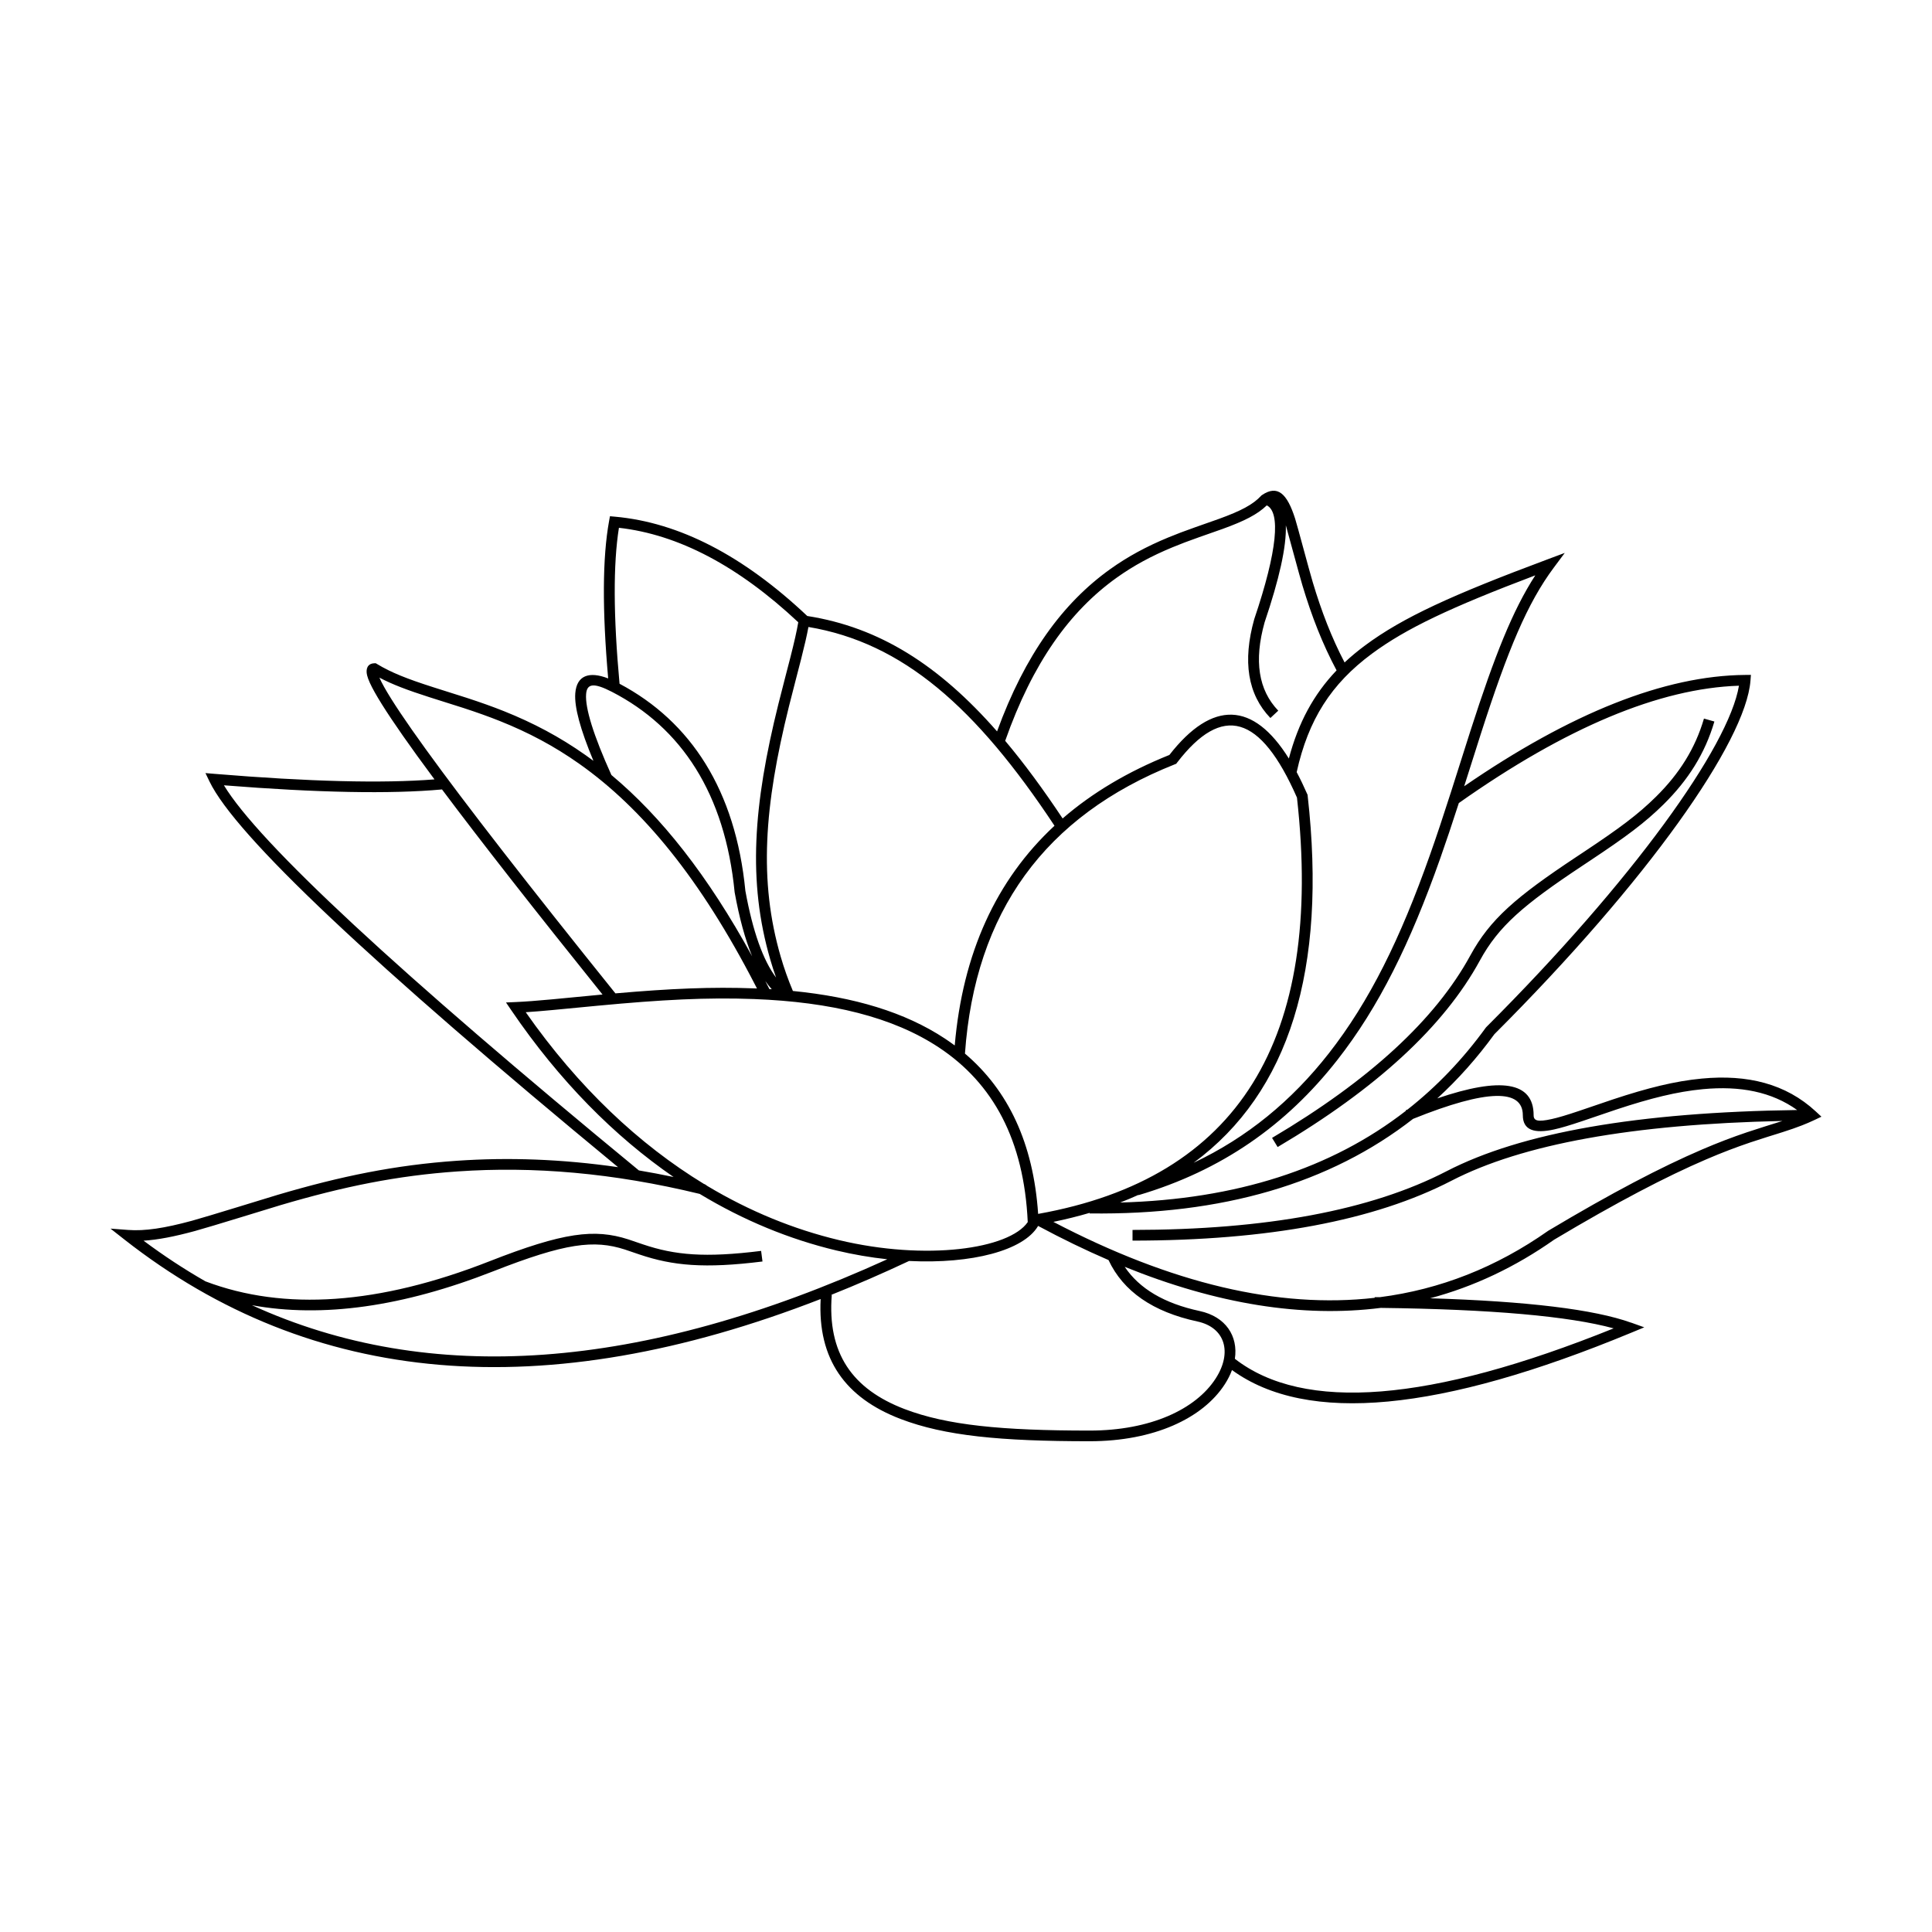 <?xml version="1.0" encoding="UTF-8"?>
<!-- Uploaded to: ICON Repo, www.svgrepo.com, Generator: ICON Repo Mixer Tools -->
<svg fill="#000000" width="800px" height="800px" version="1.1" viewBox="144 144 512 512" xmlns="http://www.w3.org/2000/svg">
 <path d="m210.76 489.89c47.113 21.516 103.2 17.48 168.38-12.172-4.398-0.473-8.941-1.242-13.523-2.336-12.367-2.957-24.531-7.938-36.188-14.984-22.988-5.582-44.094-7.348-64.18-5.957-16.039 1.109-30.207 4.008-46.859 8.922-2.348 0.691-18.613 5.75-22.742 6.871-5.422 1.473-9.785 2.328-13.602 2.559 5.332 3.981 10.801 7.574 16.406 10.781 20.91 7.91 45.969 6.172 75.234-5.309 19.672-7.719 27.887-8.691 36.816-5.816 0.836 0.27 3.723 1.266 3.945 1.34 8.398 2.824 16.309 3.578 31.258 1.711l0.363 2.809c-15.379 1.918-23.734 1.125-32.551-1.84-0.246-0.082-3.106-1.07-3.906-1.328-8.191-2.641-15.758-1.742-34.863 5.754-23.977 9.406-45.312 12.418-63.992 8.996zm405.59-48.824c-39.68 0.84-68.918 6.137-87.684 15.836-20.461 10.582-48.637 15.859-84.535 15.875v-2.832c35.469-0.016 63.203-5.211 83.199-15.547 19.859-10.27 50.824-15.66 92.934-16.23-6.746-4.82-15.074-6.465-25.004-5.523-6.84 0.652-13.836 2.394-22.844 5.371-2.051 0.68-8.449 2.875-9.145 3.106-3.273 1.102-5.516 1.773-7.422 2.195-5.215 1.152-8.285 0.207-8.285-3.773 0-6.922-9.273-7.019-29.082 0.965-22.012 17.164-50.605 25.52-85.719 25.062l0.004-0.148c-3.086 0.906-6.289 1.703-9.613 2.387 31.273 16.344 59.633 23.047 85.148 20.125v-0.176c0.453 0.004 0.902 0.008 1.348 0.012 16.012-2.055 30.895-7.93 44.664-17.617 16.855-10.062 29.93-16.887 40.73-21.516 4.25-1.824 8.047-3.266 11.906-4.57 1.469-0.496 2.871-0.949 4.633-1.5 0.504-0.16 2.484-0.777 2.086-0.652 0.809-0.25 1.395-0.438 1.961-0.617 0.246-0.078 0.484-0.156 0.719-0.23zm-40.043 53.457 3.438 1.234-3.375 1.398c-50.664 20.988-85.949 24.398-105.88 9.922-0.457 1.242-1.086 2.5-1.895 3.754-5.844 9.066-18.848 15.113-35.809 15.113-23.625 0-38.434-1.43-50.113-5.898-14.633-5.594-22.02-15.824-21.191-31.789-73.223 28.488-134.79 23.258-184.54-15.789l-3.656-2.871 4.66 0.352c4.445 0.34 9.66-0.465 16.941-2.441 4.062-1.105 20.289-6.152 22.68-6.856 16.836-4.969 31.203-7.906 47.48-9.035 13.699-0.945 27.863-0.449 42.742 1.695-65.395-53.98-101.38-87.914-108.27-102.21l-1.07-2.223 2.488 0.207c24.957 2.062 44.367 2.547 58.207 1.461-1.672-2.25-3.223-4.367-4.66-6.352-5.328-7.375-9.043-12.93-11.152-16.684-1.098-1.949-1.773-3.441-2.043-4.531-0.414-1.676 0.094-3.109 1.836-3.199l0.445-0.02 0.379 0.227c3.703 2.234 7.844 3.887 14.781 6.106 0.508 0.164 6.981 2.195 8.992 2.852 3.644 1.191 6.762 2.297 9.836 3.523 7.738 3.094 14.746 6.793 21.645 11.664 0.688 0.488 1.379 0.988 2.062 1.496-3.481-8.34-5.086-14.266-4.809-17.902 0.363-4.695 3.621-5.91 8.719-3.934-1.594-18.16-1.52-32.051 0.238-41.707l0.234-1.277 1.312 0.117c17.039 1.531 34.035 10.328 50.977 26.32 19.078 2.984 34.887 13 50.297 30.582 7.422-20.359 17.406-33.988 29.945-42.973 4.746-3.398 9.719-6.059 15.402-8.41 2.176-0.902 4.359-1.727 7.094-2.691 0.316-0.113 5.09-1.777 6.371-2.246 5.809-2.109 8.984-3.773 11.148-6.098l0.109-0.117 0.133-0.09c4.144-2.816 6.676-0.398 8.789 6.246 0.637 2.008 3.617 13.32 4.672 16.848 2.332 7.785 4.981 14.652 8.434 21.262 1.688-1.578 3.516-3.094 5.488-4.555 9.961-7.375 22.891-13.289 48.32-22.781l4.543-1.695-2.875 3.856c-7.035 9.438-12.148 21.664-19.352 44.047-0.75 2.34-3.117 9.801-4.43 13.934 28.316-19.461 53.113-29.312 74.426-29.5l1.562-0.016-0.117 1.539c-1.25 16.152-27.238 53.098-67.863 93.684-4.578 6.297-9.625 11.969-15.141 17.016 16.742-5.707 25.539-4.504 25.539 4.461 0 1.488 1.098 1.828 4.781 1.012 1.781-0.391 3.941-1.043 7.125-2.109 0.68-0.23 7.086-2.426 9.156-3.113 9.199-3.039 16.379-4.828 23.484-5.504 12.191-1.156 22.309 1.395 30.199 8.684l1.527 1.414-1.887 0.895c-1.066 0.504-2.137 0.965-3.258 1.402-1.504 0.59-3.051 1.125-5.051 1.766-0.574 0.184-1.164 0.371-1.98 0.625 0.398-0.125-1.578 0.492-2.082 0.648-1.746 0.547-3.129 0.992-4.57 1.48-3.789 1.281-7.512 2.695-11.691 4.488-10.672 4.574-23.637 11.34-40.301 21.281-10.344 7.281-21.305 12.461-32.883 15.539 25.707 0.789 43.445 2.934 53.297 6.473zm-66.379-3.918c-20.801 2.641-43.43-0.992-67.867-10.883 3.883 5.789 10.473 9.695 19.863 11.715 6.93 1.488 10.23 6.656 9.332 12.66 18.223 14.164 51.691 11.574 100.38-8.066-11.887-3.242-32.48-5.062-61.703-5.426zm-145.66-3.449 0.16 0.016c-1.207 15.426 5.398 24.926 19.281 30.238 11.242 4.301 25.793 5.707 49.074 5.707 16.035 0 28.105-5.613 33.387-13.805 4.481-6.953 2.473-13.535-4.859-15.109-11.746-2.527-19.641-7.953-23.539-16.273-6.109-2.633-12.328-5.648-18.656-9.047l-0.059 0.09c-3.859 6.426-17.488 10.027-34.16 9.199l0.004 0.008c-6.977 3.281-13.855 6.273-20.633 8.977zm152.32-48.785-0.059-0.133c0.16-0.066 0.316-0.133 0.477-0.195 7.769-6.106 14.688-13.344 20.758-21.715l0.148-0.168c38.891-38.84 64.254-74.352 66.93-90.438-21.051 0.688-45.809 11.035-74.238 31.098-1.805 5.586-3.359 10.23-4.949 14.73-7.938 22.438-16.211 39.273-27.27 53.387-13.52 17.25-30.645 29.281-52.66 35.789l-0.02-0.07c-1.578 0.715-3.195 1.391-4.852 2.031 30.738-0.84 55.965-8.945 75.734-24.316zm-36.879-160.44c-2.504 2.418-5.93 4.141-11.664 6.227-1.305 0.473-6.094 2.144-6.394 2.25-2.688 0.953-4.832 1.758-6.953 2.641-5.488 2.273-10.273 4.828-14.824 8.09-12.371 8.859-22.195 22.48-29.488 43.188 5.066 6.027 10.105 12.879 15.219 20.574 7.848-6.801 17.281-12.41 28.293-16.828 11.402-14.625 22.258-14.145 31.664 0.945 2.504-9.484 6.547-16.973 12.645-23.359-3.754-7.039-6.586-14.305-9.062-22.566-0.957-3.211-3.43-12.543-4.383-15.879 0.184 5.695-1.754 14.266-5.625 25.703-2.863 10.215-1.625 17.961 3.617 23.418l-2.086 1.945c-6.012-6.254-7.41-15.02-4.281-26.188 6.195-18.297 6.981-28.367 3.324-30.16zm-171.52 47.273c18.902 10.027 30.742 28.223 33.344 54.875 1.957 10.766 4.699 18.426 8.137 22.984-0.559-1.57-1.07-3.16-1.535-4.762-6.019-20.688-4.516-40.93 2.156-67.754 0.719-2.898 3.027-11.781 3.195-12.434 1.016-4.008 1.66-6.832 2.066-9.207-15.926-14.926-31.77-23.254-47.527-25.035-1.535 9.613-1.484 23.398 0.164 41.332zm45.938 81.414c16.219 1.605 29.691 5.609 40.285 12.617 0.891 0.59 1.758 1.199 2.602 1.824 2.106-24.383 10.93-43.812 26.441-58.23-20.832-31.453-40.207-48.484-65.207-52.672-0.426 2.293-1.047 4.992-1.977 8.645-0.168 0.664-2.477 9.539-3.191 12.418-6.559 26.387-8.031 46.199-2.184 66.301 0.898 3.094 1.973 6.125 3.231 9.098zm-5.598-0.453c-0.594-0.66-1.164-1.387-1.715-2.184 0.363 0.711 0.727 1.426 1.09 2.144 0.211 0.012 0.418 0.023 0.625 0.039zm-42.5-56.785c13.234 11.059 25.551 26.598 37.305 48.051-1.871-4.516-3.41-10.168-4.644-16.965-2.559-26.156-14.098-43.621-32.523-53.121-4.879-2.512-6.629-2.172-6.84 0.59-0.285 3.688 1.941 10.906 6.703 21.445zm38.578 56.578c-0.156-0.309-0.316-0.617-0.473-0.922-14.547-28.215-29.848-46.77-46.605-58.609-6.703-4.734-13.508-8.328-21.047-11.34-3.008-1.203-6.07-2.289-9.66-3.465-1.996-0.648-8.457-2.676-8.98-2.844-5.902-1.891-9.871-3.394-13.301-5.203 0.305 0.695 0.742 1.555 1.305 2.559 2.047 3.641 5.711 9.117 10.984 16.41 10.457 14.469 27.211 36.039 50.262 64.711 14.602-1.281 25.594-1.754 36.859-1.324 0.219 0.008 0.438 0.02 0.656 0.027zm-40.93 1.605c-18.141-22.586-32.32-40.699-42.539-54.352-13.656 1.246-32.914 0.875-57.797-1.098 9.273 15.281 46.027 49.43 109.97 102.06 3.035 0.512 6.098 1.094 9.195 1.746-15.664-10.789-30.258-25.473-42.988-44.164l-1.422-2.09 2.551-0.109c2.516-0.109 5.496-0.336 9.574-0.711 2.184-0.199 10.488-1.008 11.836-1.133 0.543-0.055 1.082-0.102 1.617-0.152zm27.777 50.734c11.242 6.731 22.949 11.492 34.836 14.332 23.16 5.535 45.156 2.394 50.074-4.762-0.992-21.691-9.148-36.754-23.555-46.281-12.223-8.086-28.629-12.051-48.973-12.828-12.363-0.473-24.441 0.16-41.504 1.773-1.336 0.125-9.648 0.934-11.844 1.133-2.836 0.262-5.152 0.453-7.16 0.582 13.934 19.91 30.02 35.023 47.223 45.508 0.219 0.051 0.52 0.234 0.902 0.543zm156.18-109.67c0.949 1.785 1.883 3.723 2.801 5.82l0.086 0.191 0.023 0.211c5.195 46.125-4.898 78.625-30.219 97.301 14.223-6.738 25.965-16.422 35.785-28.945 10.836-13.832 18.984-30.414 26.828-52.594 1.777-5.019 3.508-10.227 5.598-16.746 0.766-2.383 4.238-13.359 5.184-16.301 6.391-19.859 11.172-31.859 17.152-41.094-22.375 8.473-34.215 14.043-43.324 20.785-10.758 7.965-16.828 17.438-19.914 31.371zm-87.91 74.586c11.465 9.734 18.133 23.727 19.395 42.484 52.969-9.469 75.773-46.047 68.594-110.32-9.691-22.051-19.785-24.867-31.766-9.281l-0.238 0.309-0.371 0.148c-34.461 13.691-52.953 39.176-55.613 76.664zm82.867 24.766-1.48-2.426c25.785-15.25 43.289-31.375 52.539-48.34 5.25-9.625 12.086-15.5 28.016-26.07 0.168-0.113 1.535-1.02 1.938-1.285 9.602-6.375 14.461-9.984 19.254-14.719 6.176-6.102 10.379-12.738 12.711-20.707l2.762 0.781c-2.473 8.453-6.934 15.5-13.438 21.926-4.965 4.902-9.934 8.59-19.684 15.062-0.402 0.27-1.77 1.176-1.938 1.289-15.547 10.32-22.137 15.977-27.09 25.062-9.527 17.469-27.398 33.934-53.59 49.426z"/>
</svg>